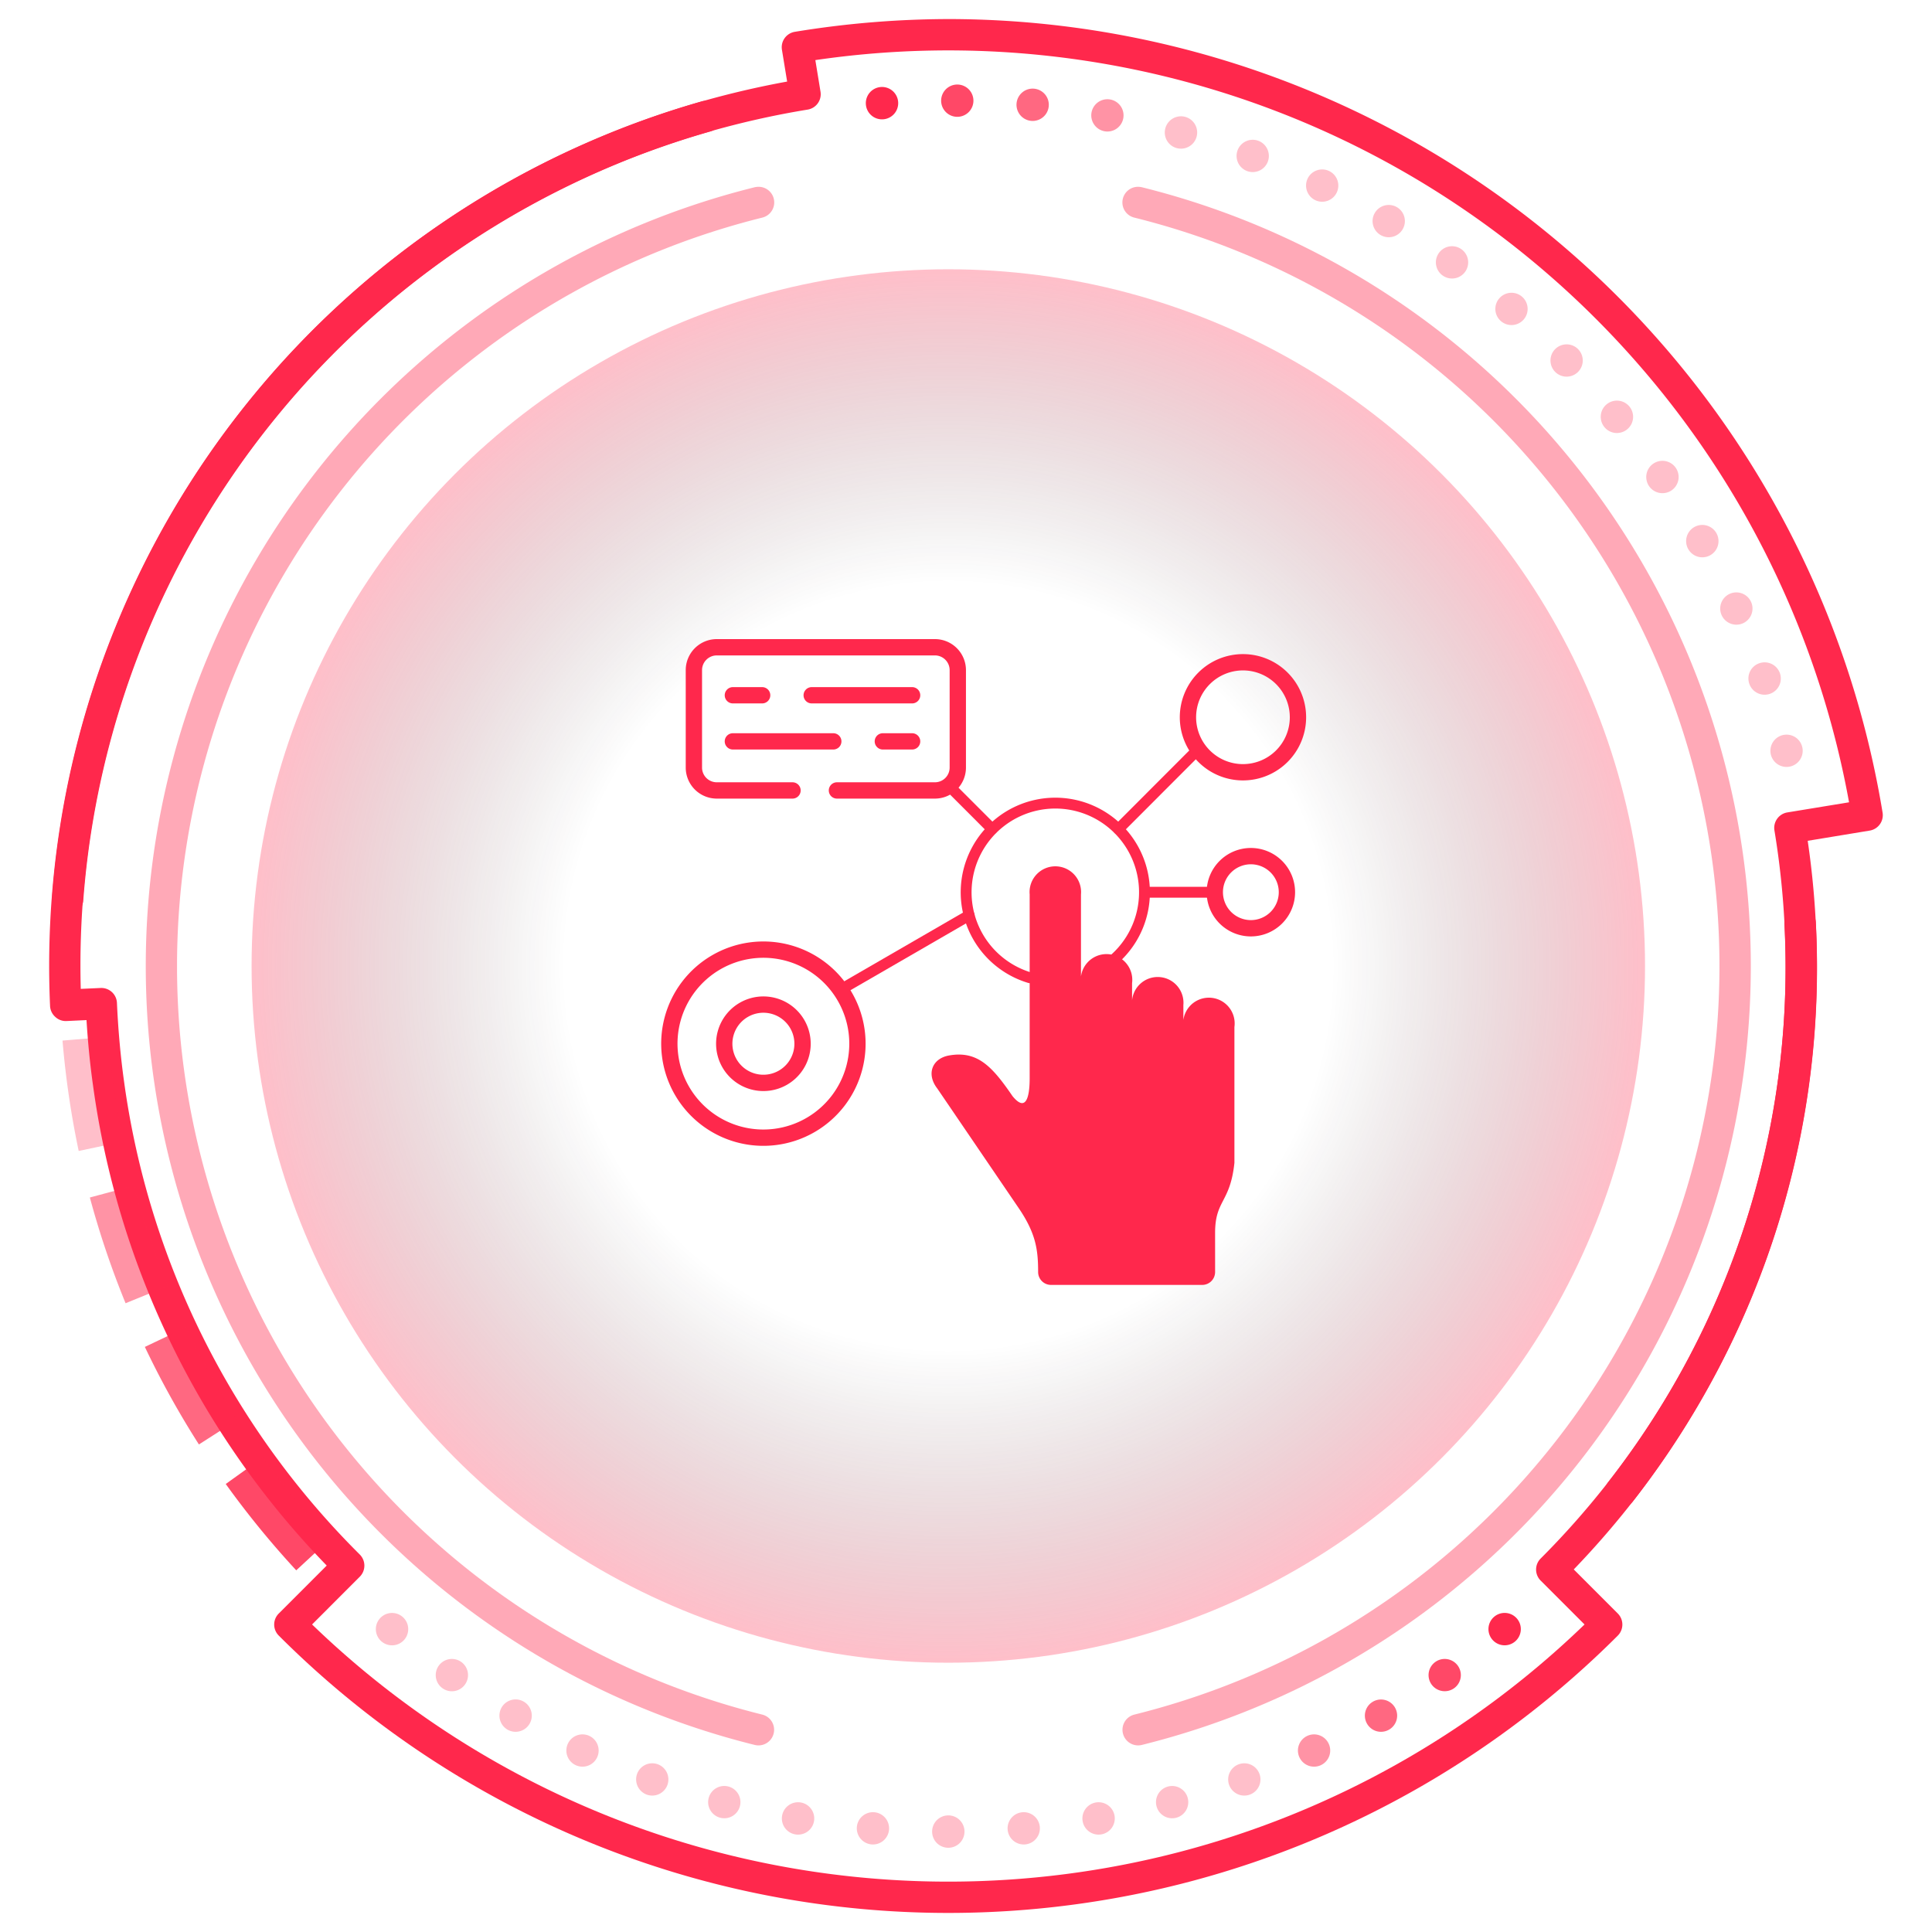 <svg xmlns="http://www.w3.org/2000/svg" xmlns:xlink="http://www.w3.org/1999/xlink" viewBox="0 0 450 450"><defs><style>.cls-1{isolation:isolate;}.cls-2{fill:url(#radial-gradient);}.cls-3{fill:#ff284c;}.cls-4,.cls-5,.cls-6,.cls-7,.cls-8,.cls-9{mix-blend-mode:screen;}.cls-4{opacity:0.4;}.cls-5{opacity:0.3;}.cls-7{opacity:0.85;}.cls-8{opacity:0.7;}.cls-9{opacity:0.5;}.cls-10,.cls-11{fill:none;stroke:#ff284c;stroke-linecap:round;stroke-linejoin:round;}.cls-10{stroke-width:2.53px;}.cls-11{stroke-width:3.8px;}</style><radialGradient id="radial-gradient" cx="-1946.68" cy="185.16" r="162.28" gradientTransform="translate(-1725.81 410.16) rotate(180)" gradientUnits="userSpaceOnUse"><stop offset="0.55" stop-color="#0b0b0b" stop-opacity="0"/><stop offset="1" stop-color="#ff284c" stop-opacity="0.3"/></radialGradient></defs><g class="cls-1"><g id="Layer_1" data-name="Layer 1"><circle class="cls-2" cx="220.88" cy="225" r="162.28"/><path class="cls-3" d="M221.36,4.44A220.65,220.65,0,0,1,438.49,189.27a3.64,3.64,0,0,1-3,4.19l-14.44,2.38a202.18,202.18,0,0,1-54.49,169.71l10.26,10.27a3.65,3.65,0,0,1,0,5.14,220.53,220.53,0,0,1-311.89,0,3.63,3.63,0,0,1,0-5.14L76.1,364.65A199.27,199.27,0,0,1,21.66,252.77c-.69-4.88-1.19-10-1.51-15.17l-4.69.22a3.54,3.54,0,0,1-2.62-1,3.6,3.6,0,0,1-1.18-2.53A209.34,209.34,0,0,1,183.34,19l-1.21-7.4a3.64,3.64,0,0,1,3-4.19A223.19,223.19,0,0,1,221.36,4.44ZM430.68,186.87A213.24,213.24,0,0,0,189.91,14l1.2,7.34a3.63,3.63,0,0,1-3,4.19,202,202,0,0,0-169.3,204.8l4.62-.21a3.64,3.64,0,0,1,3.81,3.48c.28,6.25.83,12.35,1.63,18.12A192.14,192.14,0,0,0,83.81,362.09a3.66,3.66,0,0,1,0,5.15L72.69,378.37a213.26,213.26,0,0,0,296.38,0l-10.22-10.22a3.63,3.63,0,0,1,0-5.14A195,195,0,0,0,413.3,193.42a3.65,3.65,0,0,1,3-4.19Z"/><g class="cls-4"><path class="cls-3" d="M176.67,43.51a3.64,3.64,0,0,1,.87,7.18,179.64,179.64,0,0,0,0,348.67,3.64,3.64,0,1,1-1.75,7.07,186.93,186.93,0,0,1,0-362.82A4.4,4.4,0,0,1,176.67,43.51Z"/><path class="cls-3" d="M265.09,43.51a4.3,4.3,0,0,1,.87.1,186.93,186.93,0,0,1,0,362.82,3.64,3.64,0,1,1-1.74-7.07,179.65,179.65,0,0,0,0-348.67,3.64,3.64,0,0,1,.87-7.18Z"/></g><g class="cls-5"><path class="cls-3" d="M220.88,430.38a3.77,3.77,0,1,0-3.77-3.76A3.76,3.76,0,0,0,220.88,430.38Z"/></g><g class="cls-5"><path class="cls-3" d="M203,429.6a3.76,3.76,0,1,0-3.42-4.08A3.77,3.77,0,0,0,203,429.6Z"/></g><g class="cls-5"><path class="cls-3" d="M185.22,427.26a3.77,3.77,0,1,0-3.05-4.36A3.76,3.76,0,0,0,185.22,427.26Z"/></g><g class="cls-5"><path class="cls-3" d="M167.73,423.38a3.76,3.76,0,1,0-2.66-4.61A3.76,3.76,0,0,0,167.73,423.38Z"/></g><g class="cls-5"><path class="cls-3" d="M150.64,418a3.76,3.76,0,1,0-2.25-4.83A3.78,3.78,0,0,0,150.64,418Z"/></g><g class="cls-5"><path class="cls-3" d="M134.09,411.14a3.76,3.76,0,1,0-1.82-5A3.76,3.76,0,0,0,134.09,411.14Z"/></g><g class="cls-5"><path class="cls-3" d="M118.2,402.86a3.77,3.77,0,1,0-1.38-5.13A3.78,3.78,0,0,0,118.2,402.86Z"/></g><g class="cls-5"><path class="cls-3" d="M108.33,392.32a3.76,3.76,0,1,0-5.24.92A3.75,3.75,0,0,0,108.33,392.32Z"/></g><g class="cls-5"><path class="cls-3" d="M88.88,382.34a3.77,3.77,0,1,0-.46-5.3A3.77,3.77,0,0,0,88.88,382.34Z"/></g><g class="cls-6"><path class="cls-3" d="M205.68,27.79a3.77,3.77,0,1,0-4-3.46A3.76,3.76,0,0,0,205.68,27.79Z"/></g><g class="cls-7"><path class="cls-3" d="M222.93,27.21a3.76,3.76,0,1,0-3.72-3.8A3.76,3.76,0,0,0,222.93,27.21Z"/></g><g class="cls-8"><path class="cls-3" d="M240.16,28.15a3.76,3.76,0,1,0,.73-7.49,3.76,3.76,0,1,0-.73,7.49Z"/></g><g class="cls-9"><path class="cls-3" d="M257.24,30.57a3.76,3.76,0,1,0-3-4.39A3.77,3.77,0,0,0,257.24,30.57Z"/></g><g class="cls-5"><path class="cls-3" d="M274.06,34.49a3.77,3.77,0,1,0-2.62-4.64A3.76,3.76,0,0,0,274.06,34.49Z"/></g><g class="cls-5"><path class="cls-3" d="M290.46,39.84a3.76,3.76,0,1,0-2.2-4.84A3.77,3.77,0,0,0,290.46,39.84Z"/></g><g class="cls-5"><path class="cls-3" d="M306.34,46.62a3.76,3.76,0,1,0-1.78-5A3.78,3.78,0,0,0,306.34,46.62Z"/></g><g class="cls-5"><path class="cls-3" d="M321.56,54.74a3.76,3.76,0,1,0-1.33-5.16A3.75,3.75,0,0,0,321.56,54.74Z"/></g><g class="cls-5"><path class="cls-3" d="M341.27,63.29a3.76,3.76,0,1,0-5.25.88A3.76,3.76,0,0,0,341.27,63.29Z"/></g><g class="cls-5"><path class="cls-3" d="M354.91,74.4a3.76,3.76,0,1,0-5.31.4A3.76,3.76,0,0,0,354.91,74.4Z"/></g><g class="cls-5"><path class="cls-3" d="M367.52,86.66a3.76,3.76,0,1,0-5.31-.06A3.76,3.76,0,0,0,367.52,86.66Z"/></g><g class="cls-5"><path class="cls-3" d="M379,100a3.77,3.77,0,1,0-5.3-.52A3.76,3.76,0,0,0,379,100Z"/></g><g class="cls-5"><path class="cls-3" d="M389.32,114.23a3.77,3.77,0,1,0-5.22-1A3.78,3.78,0,0,0,389.32,114.23Z"/></g><g class="cls-5"><path class="cls-3" d="M398.34,129.33a3.77,3.77,0,1,0-5.12-1.44A3.77,3.77,0,0,0,398.34,129.33Z"/></g><g class="cls-5"><path class="cls-3" d="M406,145.16a3.76,3.76,0,1,0-5-1.88A3.77,3.77,0,0,0,406,145.16Z"/></g><g class="cls-5"><path class="cls-3" d="M407.46,159.3a3.77,3.77,0,1,0,2.3-4.81A3.75,3.75,0,0,0,407.46,159.3Z"/></g><g class="cls-5"><path class="cls-3" d="M412.48,175.81a3.76,3.76,0,1,0,2.71-4.58A3.77,3.77,0,0,0,412.48,175.81Z"/></g><g class="cls-6"><path class="cls-3" d="M352.88,382.34a3.77,3.77,0,1,0-5.31-.47A3.76,3.76,0,0,0,352.88,382.34Z"/></g><g class="cls-7"><path class="cls-3" d="M338.66,393.24a3.76,3.76,0,1,0-5.24-.92A3.78,3.78,0,0,0,338.66,393.24Z"/></g><g class="cls-8"><path class="cls-3" d="M323.55,402.86a3.76,3.76,0,1,0-5.14-1.37A3.75,3.75,0,0,0,323.55,402.86Z"/></g><g class="cls-9"><path class="cls-3" d="M307.66,411.14a3.76,3.76,0,1,0-5-1.83A3.76,3.76,0,0,0,307.66,411.14Z"/></g><g class="cls-5"><path class="cls-3" d="M291.11,418a3.76,3.76,0,1,0-4.82-2.25A3.76,3.76,0,0,0,291.11,418Z"/></g><g class="cls-5"><path class="cls-3" d="M274,423.38a3.76,3.76,0,1,0-4.62-2.66A3.76,3.76,0,0,0,274,423.38Z"/></g><g class="cls-5"><path class="cls-3" d="M256.54,427.26a3.77,3.77,0,1,0-4.37-3.06A3.77,3.77,0,0,0,256.54,427.26Z"/></g><g class="cls-5"><path class="cls-3" d="M238.78,429.6a3.76,3.76,0,1,0-4.08-3.43A3.77,3.77,0,0,0,238.78,429.6Z"/></g><path class="cls-3" d="M419.3,211.36a3.64,3.64,0,0,1,3.64,3.45,201.21,201.21,0,0,1-27.62,112.85,205.46,205.46,0,0,1-15.07,22.15,3.65,3.65,0,0,1-5.74-4.5A198.47,198.47,0,0,0,389,324a193.88,193.88,0,0,0,26.62-108.77,3.65,3.65,0,0,1,3.45-3.83Z"/><path class="cls-3" d="M164.38,23.49a3.64,3.64,0,0,1,1,7.15,202.08,202.08,0,0,0-146,179.29,3.65,3.65,0,0,1-7.27-.55A209.39,209.39,0,0,1,163.38,23.63,3.45,3.45,0,0,1,164.38,23.49Z"/><g class="cls-7"><path class="cls-3" d="M61.2,339.46l-8.62,6.19A209.9,209.9,0,0,0,69,365.76l7.78-7.21A196.84,196.84,0,0,1,61.2,339.46Z"/></g><g class="cls-8"><path class="cls-3" d="M43.32,309.17l-9.58,4.55a207.87,207.87,0,0,0,12.59,22.72l8.94-5.72A195.13,195.13,0,0,1,43.32,309.17Z"/></g><g class="cls-9"><path class="cls-3" d="M31.18,276.17l-10.25,2.75a207.32,207.32,0,0,0,8.32,24.63l9.81-4A195.38,195.38,0,0,1,31.18,276.17Z"/></g><g class="cls-5"><path class="cls-3" d="M25.13,241.5l-10.57.87a209.31,209.31,0,0,0,3.77,25.71l10.38-2.19A196.12,196.12,0,0,1,25.13,241.5Z"/></g><g id="g1183"><g id="g1209"><path class="cls-3" d="M287.52,239.21v31.65c-1,9.36-4.5,8.61-4.5,16.3v9.12a3,3,0,0,1-3,3H244.74a3,3,0,0,1-2.94-3c0-5.27-.55-9.07-4.6-15l-18.89-27.75c-2.63-3.39-1.16-7,2.74-7.69,6.63-1.17,10.07,2.58,14.78,9.46,3.09,3.8,4,.36,4-4.15V208.33a6,6,0,1,1,11.95,0V229a6,6,0,1,1,11.9,0v5.11a6,6,0,1,1,11.95,0v5.06A6,6,0,1,1,287.52,239.21Z"/></g><g id="g1213"><path id="path1215" class="cls-10" d="M277.8,175.79l-17.3,17.32"/></g><g id="g1217"><path id="path1219" class="cls-10" d="M283,207.82H266.58"/></g><g id="g1221"><path id="path1223" class="cls-10" d="M222,184l9.09,9.1"/></g><g id="g1225"><path id="path1227" class="cls-11" d="M184.59,184.11H166.93a5.33,5.33,0,0,1-5.31-5.31V156.07a5.33,5.33,0,0,1,5.31-5.31h50.85a5.33,5.33,0,0,1,5.31,5.31V178.8a5.33,5.33,0,0,1-5.31,5.31H194.94"/></g><g id="g1229"><path id="path1231" class="cls-11" d="M189.06,161.94h23.39m-41.75,0h6.82"/></g><g id="g1233"><path id="path1235" class="cls-10" d="M197.47,229.54l28.27-16.35"/></g><g id="g1237"><path id="path1239" class="cls-10" d="M239.85,227.73a20.77,20.77,0,1,1,20-4.6"/></g><g id="g1241"><path id="path1243" class="cls-11" d="M194.09,172.68H170.7m41.75,0h-6.82"/></g><g id="g1245"><path id="path1247" class="cls-11" d="M280.46,158a12.81,12.81,0,1,1,0,18.13A12.8,12.8,0,0,1,280.46,158Z"/></g><g id="g1249"><path id="path1251" class="cls-11" d="M291.35,199.41a8.4,8.4,0,1,1-8.4,8.41A8.4,8.4,0,0,1,291.35,199.41Z"/></g><g id="g1253"><path id="path1255" class="cls-11" d="M188.76,262.05a21.9,21.9,0,1,1,8-29.93A21.87,21.87,0,0,1,188.76,262.05Z"/></g><g id="g1257"><path id="path1259" class="cls-11" d="M182.38,251a9.12,9.12,0,1,1,3.33-12.45A9.12,9.12,0,0,1,182.38,251Z"/></g></g></g></g></svg>